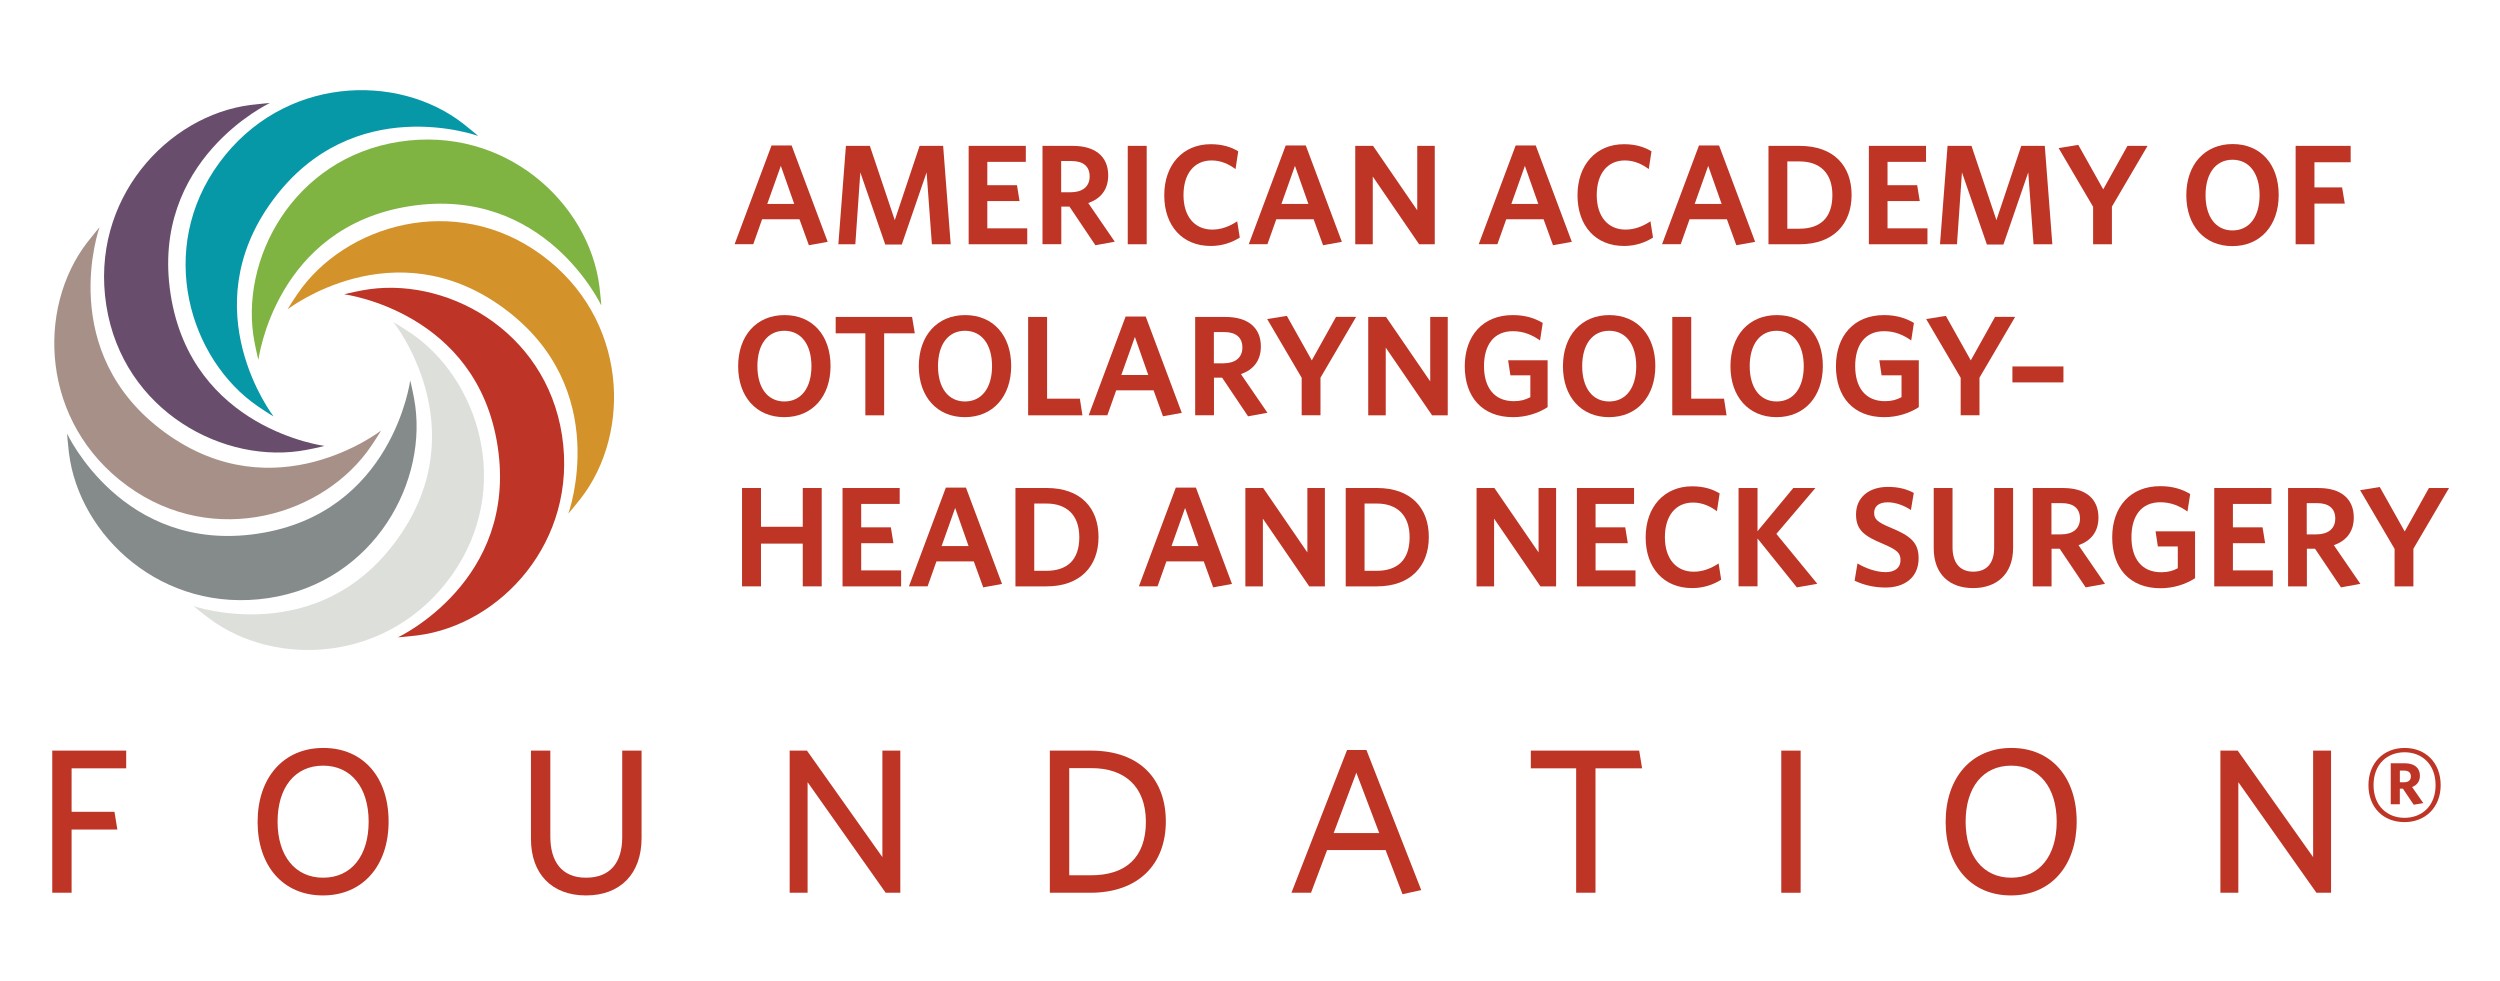 <svg xmlns="http://www.w3.org/2000/svg" xmlns:xlink="http://www.w3.org/1999/xlink" x="0px" y="0px" viewBox="0 0 681.87 267.53" style="enable-background:new 0 0 681.87 267.53;" xml:space="preserve"><style type="text/css">	.st0{fill:#BE3526;}	.st1{fill:#7FB342;}	.st2{fill:#0698A7;}	.st3{fill:#694D6C;}	.st4{fill:#A79087;}	.st5{fill:#858B8B;}	.st6{fill:#DDDFDB;}	.st7{fill:#BE3426;}	.st8{fill:#D3922A;}</style><g id="AAO-HNS_Full_color">	<g>		<g>			<path class="st0" d="M655.82,224.23c-5.83,0-9.83-4.04-9.83-10.09c0-6,4.09-10.14,9.87-10.14s9.83,4.09,9.83,10.14    C665.69,220.14,661.56,224.23,655.82,224.23z M655.86,205.18c-4.74,0-8.48,3.22-8.48,8.96c0,5.7,3.78,8.92,8.44,8.92    c4.74,0,8.48-3.22,8.48-8.92C664.3,208.39,660.51,205.18,655.86,205.18z M658.34,219.49l-2.96-4.39h-0.83v4.26h-2.48v-11.18h3.83    c2.57,0,4.13,1.22,4.13,3.39c0,1.61-0.87,2.61-2.13,3.09l3.05,4.39L658.34,219.49z M655.73,210.18h-1.17v3.18h1.13    c1.17,0,1.87-0.52,1.87-1.61C657.56,210.74,656.9,210.18,655.73,210.18z"></path>		</g>		<g>			<path class="st0" d="M210.43,39.68h5.48l9.84,26.28l-5.13,0.93l-2.57-7.08h-10.19l-2.41,6.8h-5.09L210.43,39.68z M209.27,55.62    h7.35l-3.65-10.38L209.27,55.62z"></path>			<path class="st0" d="M254.17,66.62l-1.44-19.6l-6.77,19.67h-4.51l-6.8-19.67l-1.36,19.6h-4.63l2.06-26.83h6.53l6.8,20.26    l6.77-20.26h6.42l2.06,26.83H254.17z"></path>			<path class="st0" d="M264.2,66.62V39.79h15.59v4.35h-10.5v6.38h8.09l0.7,4.32h-8.79v7.43h10.89v4.35H264.2z"></path>			<path class="st0" d="M298.77,66.89l-7.08-10.54h-2.22v10.26h-5.13V39.79h8.32c5.99,0,9.6,2.84,9.6,8.05    c0,3.93-2.1,6.38-5.44,7.54l7.23,10.54L298.77,66.89z M292.27,43.92h-2.84v8.52h2.6c3.19,0,5.17-1.52,5.17-4.32    C297.21,45.43,295.5,43.92,292.27,43.92z"></path>			<path class="st0" d="M307.59,66.62V39.79h5.17v26.83H307.59z"></path>			<path class="st0" d="M330.26,67.09c-7.81,0-12.71-5.52-12.71-13.84s5.09-13.92,12.68-13.92c3.11,0,5.52,0.74,7.5,1.94l-0.74,4.86    c-1.75-1.32-3.93-2.37-6.53-2.37c-4.74,0-7.66,3.62-7.66,9.45c0,5.91,3.11,9.41,7.85,9.41c2.49,0,4.74-0.89,6.8-2.26l0.7,4.43    C336.01,66.16,333.29,67.09,330.26,67.09z"></path>			<path class="st0" d="M350.67,39.68h5.48l9.84,26.28l-5.13,0.93l-2.57-7.08h-10.19l-2.41,6.8h-5.09L350.67,39.68z M349.51,55.62    h7.35l-3.66-10.38L349.51,55.62z"></path>			<path class="st0" d="M387.06,66.62l-12.64-18.47v18.47h-4.78V39.79h4.86l12.05,17.57V39.79h4.78v26.83H387.06z"></path>			<path class="st0" d="M413.39,39.68h5.48l9.84,26.28l-5.13,0.93l-2.57-7.08h-10.19l-2.41,6.8h-5.09L413.39,39.68z M412.22,55.62    h7.35l-3.66-10.38L412.22,55.62z"></path>			<path class="st0" d="M442.97,67.09c-7.82,0-12.71-5.52-12.71-13.84s5.09-13.92,12.68-13.92c3.11,0,5.52,0.74,7.5,1.94l-0.74,4.86    c-1.75-1.32-3.93-2.37-6.53-2.37c-4.74,0-7.66,3.62-7.66,9.45c0,5.91,3.11,9.41,7.85,9.41c2.49,0,4.74-0.89,6.8-2.26l0.7,4.43    C448.73,66.16,446.01,67.09,442.97,67.09z"></path>			<path class="st0" d="M463.39,39.68h5.48l9.84,26.28l-5.13,0.93l-2.57-7.08h-10.19l-2.41,6.8h-5.09L463.39,39.68z M462.22,55.62    h7.35l-3.66-10.38L462.22,55.62z"></path>			<path class="st0" d="M490.87,66.62h-8.52V39.79h8.52c9.33,0,14.15,5.48,14.15,13.38C505.02,61.14,500.01,66.62,490.87,66.62z     M490.83,44.03h-3.34v18.35h3.27c5.64,0,9.02-2.88,9.02-9.18C499.78,47.03,496.2,44.03,490.83,44.03z"></path>			<path class="st0" d="M509.73,66.62V39.79h15.59v4.35h-10.5v6.38h8.09l0.7,4.32h-8.79v7.43h10.89v4.35H509.73z"></path>			<path class="st0" d="M554.64,66.62l-1.44-19.6l-6.77,19.67h-4.51l-6.8-19.67l-1.36,19.6h-4.63l2.06-26.83h6.53l6.8,20.26    l6.77-20.26h6.42l2.06,26.83H554.64z"></path>			<path class="st0" d="M576.02,56.36v10.26h-5.13V56.4l-9.41-16.02l5.37-0.86l6.8,12.13l6.61-11.86h5.48L576.02,56.36z"></path>			<path class="st0" d="M608.87,67.13c-7.62,0-12.56-5.6-12.56-13.88c0-8.32,4.98-13.96,12.64-13.96c7.7,0,12.56,5.6,12.56,13.88    C621.51,61.45,616.57,67.13,608.87,67.13z M608.91,43.57c-4.59,0-7.35,3.77-7.35,9.64s2.76,9.64,7.35,9.64    c4.63,0,7.39-3.77,7.39-9.64S613.5,43.57,608.91,43.57z"></path>			<path class="st0" d="M631.26,44.27v6.84h7.54l0.74,4.43h-8.28v11.08h-5.13V39.79h15.01v4.47H631.26z"></path>			<path class="st0" d="M213.89,113.78c-7.62,0-12.56-5.6-12.56-13.88c0-8.32,4.98-13.96,12.64-13.96c7.7,0,12.56,5.6,12.56,13.88    C226.53,108.11,221.59,113.78,213.89,113.78z M213.93,90.22c-4.59,0-7.35,3.77-7.35,9.64c0,5.87,2.76,9.64,7.35,9.64    c4.63,0,7.39-3.77,7.39-9.64C221.32,93.99,218.52,90.22,213.93,90.22z"></path>			<path class="st0" d="M241.15,90.92v22.36h-5.13V90.92h-8.09v-4.47h20.84l0.74,4.47H241.15z"></path>			<path class="st0" d="M263.16,113.78c-7.62,0-12.56-5.6-12.56-13.88c0-8.32,4.98-13.96,12.64-13.96c7.7,0,12.56,5.6,12.56,13.88    C275.79,108.11,270.85,113.78,263.16,113.78z M263.19,90.22c-4.59,0-7.35,3.77-7.35,9.64c0,5.87,2.76,9.64,7.35,9.64    c4.63,0,7.39-3.77,7.39-9.64C270.58,93.99,267.78,90.22,263.19,90.22z"></path>			<path class="st0" d="M280.42,113.28V86.45h5.17v22.28h8.94l0.7,4.55H280.42z"></path>			<path class="st0" d="M307.01,86.33h5.48l9.84,26.28l-5.13,0.93l-2.57-7.08h-10.19l-2.41,6.8h-5.09L307.01,86.33z M305.84,102.28    h7.35l-3.65-10.38L305.84,102.28z"></path>			<path class="st0" d="M340.41,113.55l-7.08-10.54h-2.22v10.26h-5.13V86.45h8.32c5.99,0,9.6,2.84,9.6,8.05    c0,3.93-2.1,6.38-5.44,7.54l7.23,10.54L340.41,113.55z M333.92,90.57h-2.84v8.52h2.61c3.19,0,5.17-1.52,5.17-4.32    C338.85,92.09,337.14,90.57,333.92,90.57z"></path>			<path class="st0" d="M360.16,103.01v10.26h-5.13v-10.23l-9.41-16.02l5.37-0.86l6.8,12.13l6.61-11.86h5.48L360.16,103.01z"></path>			<path class="st0" d="M390.6,113.28l-12.64-18.47v18.47h-4.78V86.45h4.86l12.05,17.57V86.45h4.78v26.83H390.6z"></path>			<path class="st0" d="M412.69,113.78c-8.51,0-13.18-5.6-13.18-13.88c0-8.32,4.94-13.96,13.1-13.96c3.42,0,6.03,0.86,8.17,2.14    l-0.74,4.78c-2.02-1.44-4.43-2.53-7.39-2.53c-5.25,0-7.89,3.81-7.89,9.53c0,5.75,2.72,9.56,8.13,9.56c1.87,0,3.19-0.39,4.51-1.09    v-5.95h-5.44l-0.62-4.12h10.77v12.79C419.57,112.7,416.26,113.78,412.69,113.78z"></path>			<path class="st0" d="M438.85,113.78c-7.62,0-12.56-5.6-12.56-13.88c0-8.32,4.98-13.96,12.64-13.96c7.7,0,12.56,5.6,12.56,13.88    C451.49,108.11,446.55,113.78,438.85,113.78z M438.89,90.22c-4.59,0-7.35,3.77-7.35,9.64c0,5.87,2.76,9.64,7.35,9.64    c4.63,0,7.39-3.77,7.39-9.64C446.28,93.99,443.48,90.22,438.89,90.22z"></path>			<path class="st0" d="M456.11,113.28V86.45h5.17v22.28h8.94l0.7,4.55H456.11z"></path>			<path class="st0" d="M484.54,113.78c-7.62,0-12.56-5.6-12.56-13.88c0-8.32,4.98-13.96,12.64-13.96c7.7,0,12.56,5.6,12.56,13.88    C497.17,108.11,492.24,113.78,484.54,113.78z M484.58,90.22c-4.59,0-7.35,3.77-7.35,9.64c0,5.87,2.76,9.64,7.35,9.64    c4.63,0,7.39-3.77,7.39-9.64C491.96,93.99,489.16,90.22,484.58,90.22z"></path>			<path class="st0" d="M513.93,113.78c-8.51,0-13.18-5.6-13.18-13.88c0-8.32,4.94-13.96,13.1-13.96c3.42,0,6.03,0.86,8.17,2.14    l-0.74,4.78c-2.02-1.44-4.43-2.53-7.39-2.53c-5.25,0-7.89,3.81-7.89,9.53c0,5.75,2.72,9.56,8.13,9.56c1.87,0,3.19-0.39,4.51-1.09    v-5.95h-5.44l-0.62-4.12h10.77v12.79C520.81,112.7,517.51,113.78,513.93,113.78z"></path>			<path class="st0" d="M539.9,103.01v10.26h-5.13v-10.23l-9.41-16.02l5.37-0.86l6.8,12.13l6.61-11.86h5.48L539.9,103.01z"></path>			<path class="st0" d="M548.88,104.3v-4.35h13.92v4.35H548.88z"></path>			<path class="st0" d="M218.95,159.93v-11.66h-11.39v11.66h-5.17v-26.83h5.17v10.58h11.39v-10.58h5.17v26.83H218.95z"></path>			<path class="st0" d="M229.8,159.93v-26.83h15.59v4.35h-10.5v6.38h8.09l0.7,4.32h-8.79v7.43h10.89v4.35H229.8z"></path>			<path class="st0" d="M257.98,132.99h5.48l9.84,26.28l-5.13,0.93l-2.57-7.08h-10.19l-2.41,6.8h-5.09L257.98,132.99z     M256.82,148.93h7.35l-3.65-10.38L256.82,148.93z"></path>			<path class="st0" d="M285.47,159.93h-8.51v-26.83h8.51c9.33,0,14.15,5.48,14.15,13.38C299.62,154.45,294.61,159.93,285.47,159.93    z M285.43,137.34h-3.34v18.35h3.27c5.64,0,9.02-2.88,9.02-9.18C294.37,140.34,290.8,137.34,285.43,137.34z"></path>			<path class="st0" d="M320.7,132.99h5.48l9.84,26.28l-5.13,0.93l-2.57-7.08h-10.19l-2.41,6.8h-5.09L320.7,132.99z M319.53,148.93    h7.35l-3.65-10.38L319.53,148.93z"></path>			<path class="st0" d="M357.09,159.93l-12.64-18.47v18.47h-4.78v-26.83h4.86l12.05,17.57v-17.57h4.78v26.83H357.09z"></path>			<path class="st0" d="M375.56,159.93h-8.52v-26.83h8.52c9.33,0,14.15,5.48,14.15,13.38C389.71,154.45,384.69,159.93,375.56,159.93    z M375.52,137.34h-3.34v18.35h3.27c5.64,0,9.02-2.88,9.02-9.18C384.46,140.34,380.88,137.34,375.52,137.34z"></path>			<path class="st0" d="M420.15,159.93l-12.64-18.47v18.47h-4.78v-26.83h4.86l12.05,17.57v-17.57h4.78v26.83H420.15z"></path>			<path class="st0" d="M430.1,159.93v-26.83h15.59v4.35h-10.5v6.38h8.09l0.7,4.32h-8.79v7.43h10.89v4.35H430.1z"></path>			<path class="st0" d="M461.56,160.4c-7.82,0-12.71-5.52-12.71-13.84c0-8.32,5.09-13.92,12.68-13.92c3.11,0,5.52,0.74,7.5,1.94    l-0.74,4.86c-1.75-1.32-3.93-2.37-6.53-2.37c-4.74,0-7.66,3.62-7.66,9.45c0,5.91,3.11,9.41,7.85,9.41c2.49,0,4.74-0.89,6.8-2.25    l0.7,4.43C467.31,159.47,464.59,160.4,461.56,160.4z"></path>			<path class="st0" d="M490.09,160.21l-10.73-13.34v13.06h-5.17v-26.83h5.17v11.78l9.76-11.78h6.03l-10.65,12.52l11.16,13.61    L490.09,160.21z"></path>			<path class="st0" d="M514.28,160.25c-3.27,0-6.07-0.74-8.44-1.87l0.78-4.7c2.25,1.32,5.05,2.37,7.74,2.37c2.37,0,4-1.13,4-3.27    c0-1.98-0.93-2.8-4.82-4.47c-5.21-2.14-7.31-3.85-7.31-8.01c0-4.74,3.65-7.5,8.67-7.5c3.03,0,5.13,0.62,7.08,1.63l-0.78,4.67    c-1.94-1.28-4.24-2.1-6.34-2.1c-2.57,0-3.69,1.24-3.69,2.88c0,1.71,0.85,2.53,4.59,4.08c5.52,2.26,7.54,4.16,7.54,8.32    C523.3,157.52,519.45,160.25,514.28,160.25z"></path>			<path class="st0" d="M538.15,160.4c-6.49,0-10.73-3.85-10.73-10.85v-16.45h5.13v16.17c0,4.08,1.87,6.65,5.64,6.65    c3.81,0,5.71-2.41,5.71-6.53v-16.29h5.17v16.33C549.07,156.55,544.64,160.4,538.15,160.4z"></path>			<path class="st0" d="M568.86,160.21l-7.08-10.54h-2.22v10.27h-5.13v-26.83h8.32c5.99,0,9.6,2.84,9.6,8.05    c0,3.93-2.1,6.38-5.44,7.54l7.23,10.54L568.86,160.21z M562.37,137.23h-2.84v8.52h2.61c3.19,0,5.17-1.52,5.17-4.32    C567.31,138.74,565.6,137.23,562.37,137.23z"></path>			<path class="st0" d="M589.28,160.44c-8.51,0-13.18-5.6-13.18-13.88c0-8.32,4.94-13.96,13.1-13.96c3.42,0,6.03,0.85,8.17,2.14    l-0.74,4.78c-2.02-1.44-4.43-2.53-7.39-2.53c-5.25,0-7.89,3.81-7.89,9.53c0,5.75,2.72,9.56,8.13,9.56c1.87,0,3.19-0.39,4.51-1.09    v-5.95h-5.44l-0.62-4.12h10.77v12.79C596.16,159.35,592.85,160.44,589.28,160.44z"></path>			<path class="st0" d="M603.93,159.93v-26.83h15.59v4.35h-10.5v6.38h8.09l0.7,4.32h-8.79v7.43h10.89v4.35H603.93z"></path>			<path class="st0" d="M638.5,160.21l-7.08-10.54h-2.22v10.27h-5.13v-26.83h8.32c5.99,0,9.6,2.84,9.6,8.05    c0,3.93-2.1,6.38-5.44,7.54l7.23,10.54L638.5,160.21z M632,137.23h-2.84v8.52h2.61c3.19,0,5.17-1.52,5.17-4.32    C636.94,138.74,635.23,137.23,632,137.23z"></path>			<path class="st0" d="M658.25,149.67v10.27h-5.13v-10.23l-9.41-16.02l5.37-0.86l6.8,12.13l6.61-11.86h5.48L658.25,149.67z"></path>		</g>		<g>			<path class="st0" d="M19.53,209.56v11.86h11.69l0.79,4.83H19.53v17.25h-5.28v-38.77h20.17v4.83H19.53z"></path>			<path class="st0" d="M88.07,244.23c-10.9,0-17.81-8.09-17.81-20.06c0-12.03,7.02-20.17,17.92-20.17    c10.96,0,17.81,8.09,17.81,20.06C106,236.03,99.03,244.23,88.07,244.23z M88.13,208.83c-7.7,0-12.42,5.96-12.42,15.28    s4.78,15.28,12.42,15.28c7.7,0,12.42-5.96,12.42-15.28S95.77,208.83,88.13,208.83z"></path>			<path class="st0" d="M159.82,244.23c-9.38,0-15-5.96-15-15.4v-24.11h5.28v23.43c0,6.74,3.03,11.24,9.72,11.24    c6.57,0,9.89-4.05,9.89-11.07v-23.6h5.28v23.83C174.99,238.33,169.2,244.23,159.82,244.23z"></path>			<path class="st0" d="M241.57,243.5l-21.3-30.17v30.17h-4.89v-38.77h4.72l20.57,29.05v-29.05h4.89v38.77H241.57z"></path>			<path class="st0" d="M297.35,243.5h-11.01v-38.77h11.24c13.49,0,20.4,7.98,20.4,19.33C317.97,235.58,310.67,243.5,297.35,243.5z     M297.75,209.51h-6.12v29.22h5.96c9.33,0,14.95-4.72,14.95-14.61C312.52,214.4,306.62,209.51,297.75,209.51z"></path>			<path class="st0" d="M367.41,204.56h5.28l14.95,38.21l-5.11,1.12l-4.61-12.03h-15.96l-4.38,11.63h-5.34L367.41,204.56z     M363.76,227.21h12.42l-6.24-16.46L363.76,227.21z"></path>			<path class="st0" d="M435.17,209.56v33.94h-5.28v-33.94h-12.36v-4.83h29.56l0.79,4.83H435.17z"></path>			<path class="st0" d="M485.84,243.5v-38.77h5.28v38.77H485.84z"></path>			<path class="st0" d="M548.48,244.23c-10.9,0-17.81-8.09-17.81-20.06c0-12.03,7.02-20.17,17.93-20.17    c10.96,0,17.81,8.09,17.81,20.06C566.41,236.03,559.44,244.23,548.48,244.23z M548.54,208.83c-7.7,0-12.42,5.96-12.42,15.28    s4.78,15.28,12.42,15.28c7.7,0,12.42-5.96,12.42-15.28S556.18,208.83,548.54,208.83z"></path>			<path class="st0" d="M631.8,243.5l-21.3-30.17v30.17h-4.89v-38.77h4.72l20.57,29.05v-29.05h4.89v38.77H631.8z"></path>		</g>		<path class="st1" d="M70.48,98.14c0,0-0.43-1.56-1.07-4.85c-4.3-22.35,10.55-50.15,39.46-54.63   c28.91-4.48,51.78,16.74,54.62,39.47c0.34,2.75,0.52,5.19,0.52,5.19s-15.38-32.79-52.16-27.1C75.07,61.9,70.48,98.14,70.48,98.14z   "></path>		<path class="st2" d="M74.62,113.59c0,0-1.41-0.8-4.18-2.69C51.62,98.1,42.52,67.93,59.84,44.36   c17.32-23.58,48.5-24.69,66.55-10.59c2.19,1.71,4.03,3.31,4.03,3.31S96.38,24.7,74.34,54.69C52.3,84.68,74.62,113.59,74.62,113.59   z"></path>		<path class="st3" d="M88.51,121.62c0,0-1.56,0.44-4.85,1.07c-22.35,4.32-50.16-10.5-54.67-39.41   c-4.51-28.91,16.69-51.8,39.42-54.66c2.75-0.35,5.19-0.52,5.19-0.52S40.82,43.52,46.54,80.3   C52.26,117.06,88.51,121.62,88.51,121.62z"></path>		<path class="st4" d="M103.93,117.43c0,0-0.79,1.41-2.67,4.19c-12.71,18.88-42.84,28.13-66.5,10.92   c-23.66-17.21-24.92-48.38-10.91-66.5c1.7-2.2,3.29-4.04,3.29-4.04S14.94,96.1,45.04,118   C75.13,139.89,103.93,117.43,103.93,117.43z"></path>		<path class="st5" d="M111.88,103.78c0,0,0.43,1.56,1.05,4.86c4.21,22.37-10.74,50.11-39.67,54.48   c-28.93,4.37-51.72-16.94-54.47-39.68c-0.33-2.76-0.5-5.19-0.5-5.19s15.25,32.85,52.06,27.3   C107.14,140,111.88,103.78,111.88,103.78z"></path>		<path class="st6" d="M107.34,87.9c0,0,1.42,0.78,4.22,2.62c19.02,12.5,28.6,42.52,11.67,66.37   c-16.94,23.86-48.1,25.46-66.37,11.65c-2.21-1.67-4.08-3.24-4.08-3.24s34.23,11.83,55.79-18.51   C130.12,116.45,107.34,87.9,107.34,87.9z"></path>		<path class="st7" d="M93.88,80.27c0,0,1.56-0.43,4.85-1.06c22.36-4.26,50.13,10.63,54.56,39.55   c4.43,28.92-16.82,51.76-39.56,54.56c-2.75,0.34-5.19,0.51-5.19,0.51s32.81-15.32,27.19-52.12   C130.11,84.93,93.88,80.27,93.88,80.27z"></path>		<path class="st8" d="M78.45,84.36c0,0,0.8-1.41,2.68-4.18c12.78-18.83,42.94-27.96,66.54-10.67c23.6,17.3,24.74,48.47,10.66,66.54   c-1.71,2.19-3.31,4.03-3.31,4.03s12.34-34.05-17.67-56.06C107.34,62.01,78.45,84.36,78.45,84.36z"></path>	</g></g><g id="AAO-HNS_White"></g><g id="AAO-HNS_Red"></g><g id="AAO-HNS_Black"></g><g id="AAO-HNSF_Full_color"></g><g id="AAO-HNSF_White"></g><g id="AAO-HNSF_Red"></g><g id="AAO-HNSF_Black"></g></svg>